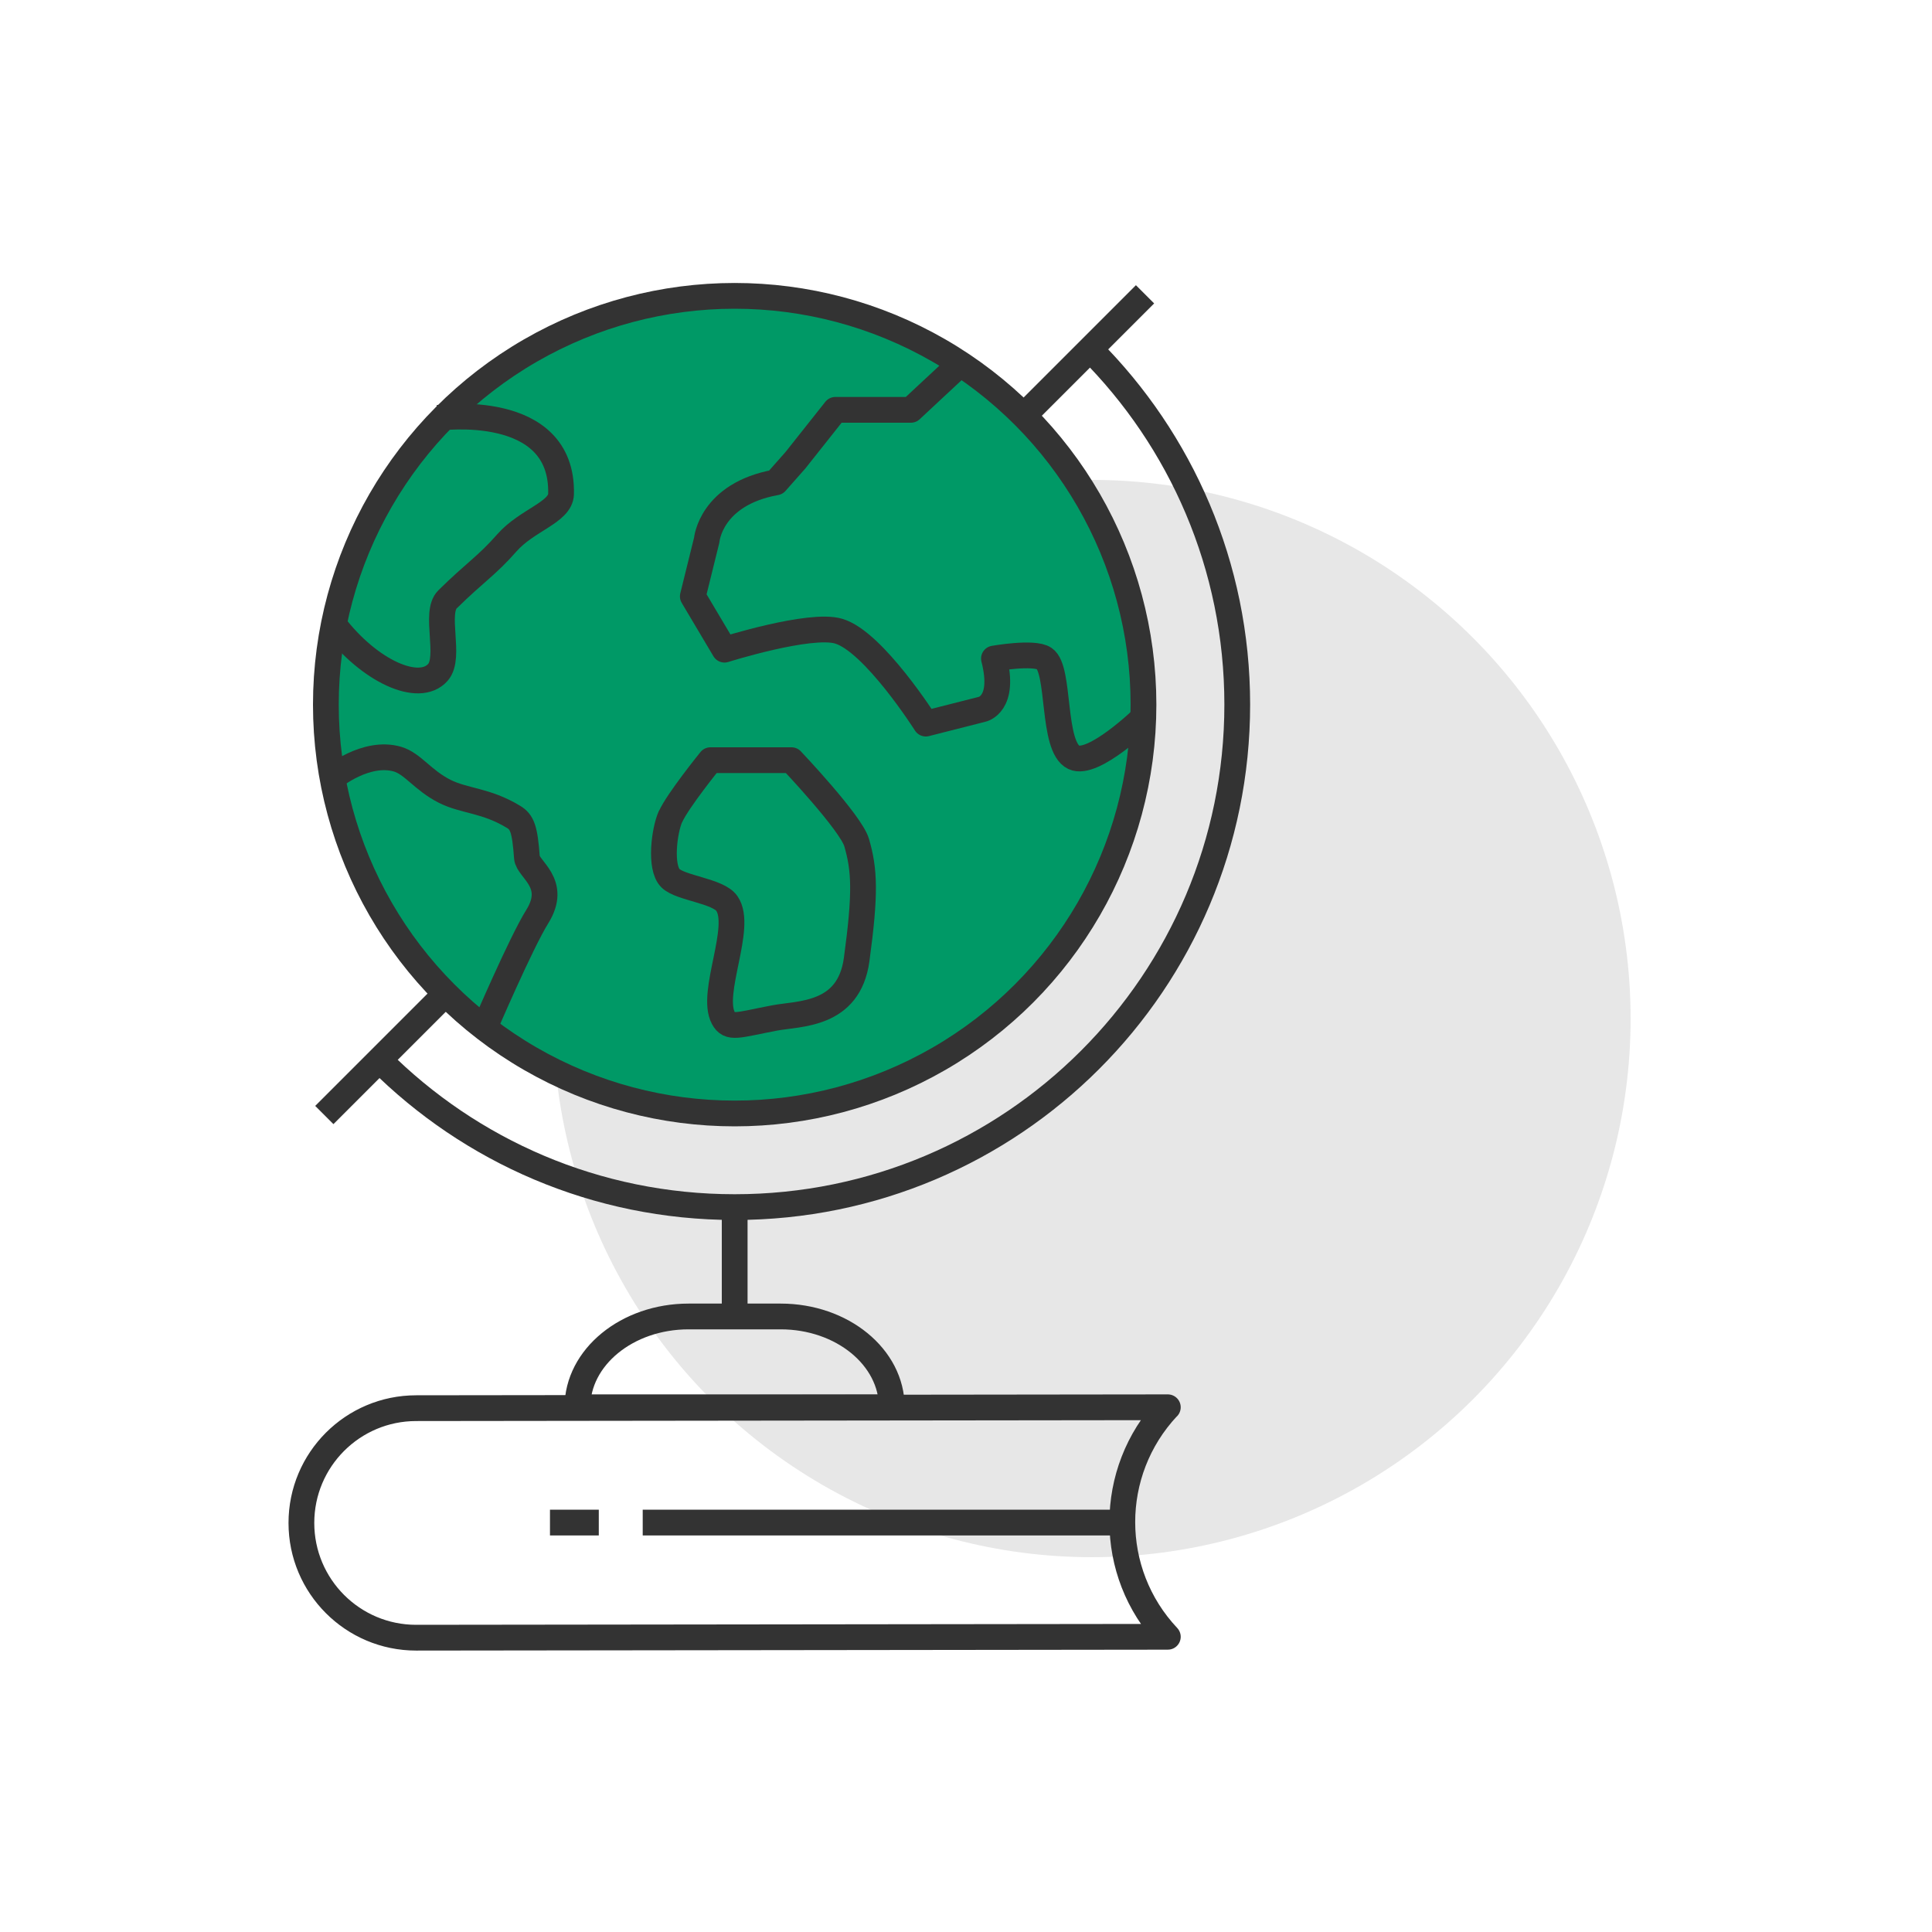 <?xml version="1.0" encoding="UTF-8"?>
<svg id="Layer_1" data-name="Layer 1" xmlns="http://www.w3.org/2000/svg" viewBox="0 0 150 150">
  <defs>
    <style>
      .cls-1 {
        fill: none;
      }

      .cls-1, .cls-2 {
        stroke: #333;
        stroke-linejoin: round;
        stroke-width: 2px;
      }

      .cls-3 {
        fill: #e7e7e7;
      }

      .cls-2 {
        fill: #096;
      }
    </style>
  </defs>
  <circle class="cls-3" cx="84.78" cy="79.08" r="41.82"/>
  <g>
    <path class="cls-1" d="M90.67,127.08l-58.36.07c-4.92,0-8.91-3.99-8.91-8.91h0c0-4.92,3.99-8.91,8.91-8.91l58.36-.07h-.01c-4.7,5.02-4.7,12.82.01,17.82h0Z"/>
    <circle class="cls-2" cx="57.04" cy="54.71" r="31.74"/>
    <path class="cls-1" d="M84.63,27.11c7.06,7.06,11.43,16.82,11.43,27.59,0,21.55-17.47,39.02-39.02,39.02-10.78,0-20.53-4.37-27.59-11.43"/>
    <line class="cls-1" x1="34.6" y1="77.15" x2="25.18" y2="86.57"/>
    <line class="cls-1" x1="88.9" y1="22.85" x2="79.48" y2="32.27"/>
    <path class="cls-1" d="M69.25,109.26h-24.42c0-3.89,3.87-7.05,8.63-7.05h7.15c4.77,0,8.63,3.16,8.63,7.05h0Z"/>
    <path class="cls-1" d="M34.04,32.44s9.7-1.34,9.52,5.92c-.04,1.42-2.65,2.01-4.21,3.79-1.56,1.78-2.46,2.27-4.61,4.39-1.05,1.04.3,4.48-.74,5.66-1.47,1.67-5.34-.1-8.09-3.72"/>
    <path class="cls-1" d="M25.81,60.38s2.6-2.15,5.05-1.44c1.19.35,1.95,1.63,3.67,2.5,1.53.77,3.2.68,5.34,1.98.66.4.88.92,1.04,3.16.06.92,2.43,1.98.8,4.59-1.26,2.02-4.09,8.62-4.09,8.62"/>
    <path class="cls-1" d="M52.05,63.41c-.48,1.09-.84,3.93,0,4.77.78.78,3.69.98,4.38,1.96,1.28,1.82-1.32,6.94-.27,8.9.47.87,1.08.55,3.95,0,1.93-.37,5.8-.14,6.4-4.54.71-5.2.61-6.98,0-9.08-.44-1.53-5.06-6.4-5.06-6.4h-6.29s-2.56,3.16-3.1,4.39Z"/>
    <path class="cls-1" d="M88.77,55.73s-3.9,3.79-5.4,3.07c-1.73-.83-1.03-6.82-2.29-7.67-.81-.55-3.91,0-3.91,0,.92,3.58-.92,3.94-.92,3.94l-4.37,1.11s-4.06-6.4-6.78-7.18c-2.23-.65-8.85,1.44-8.85,1.44l-2.46-4.14,1.08-4.37s.29-3.56,5.37-4.48l1.52-1.72,3.1-3.91h5.86l3.97-3.7"/>
    <line class="cls-1" x1="49.9" y1="118.21" x2="87.93" y2="118.21"/>
    <line class="cls-1" x1="46.49" y1="118.21" x2="42.7" y2="118.21"/>
    <line class="cls-1" x1="57.04" y1="93.73" x2="57.04" y2="102.21"/>
  </g>
</svg>
